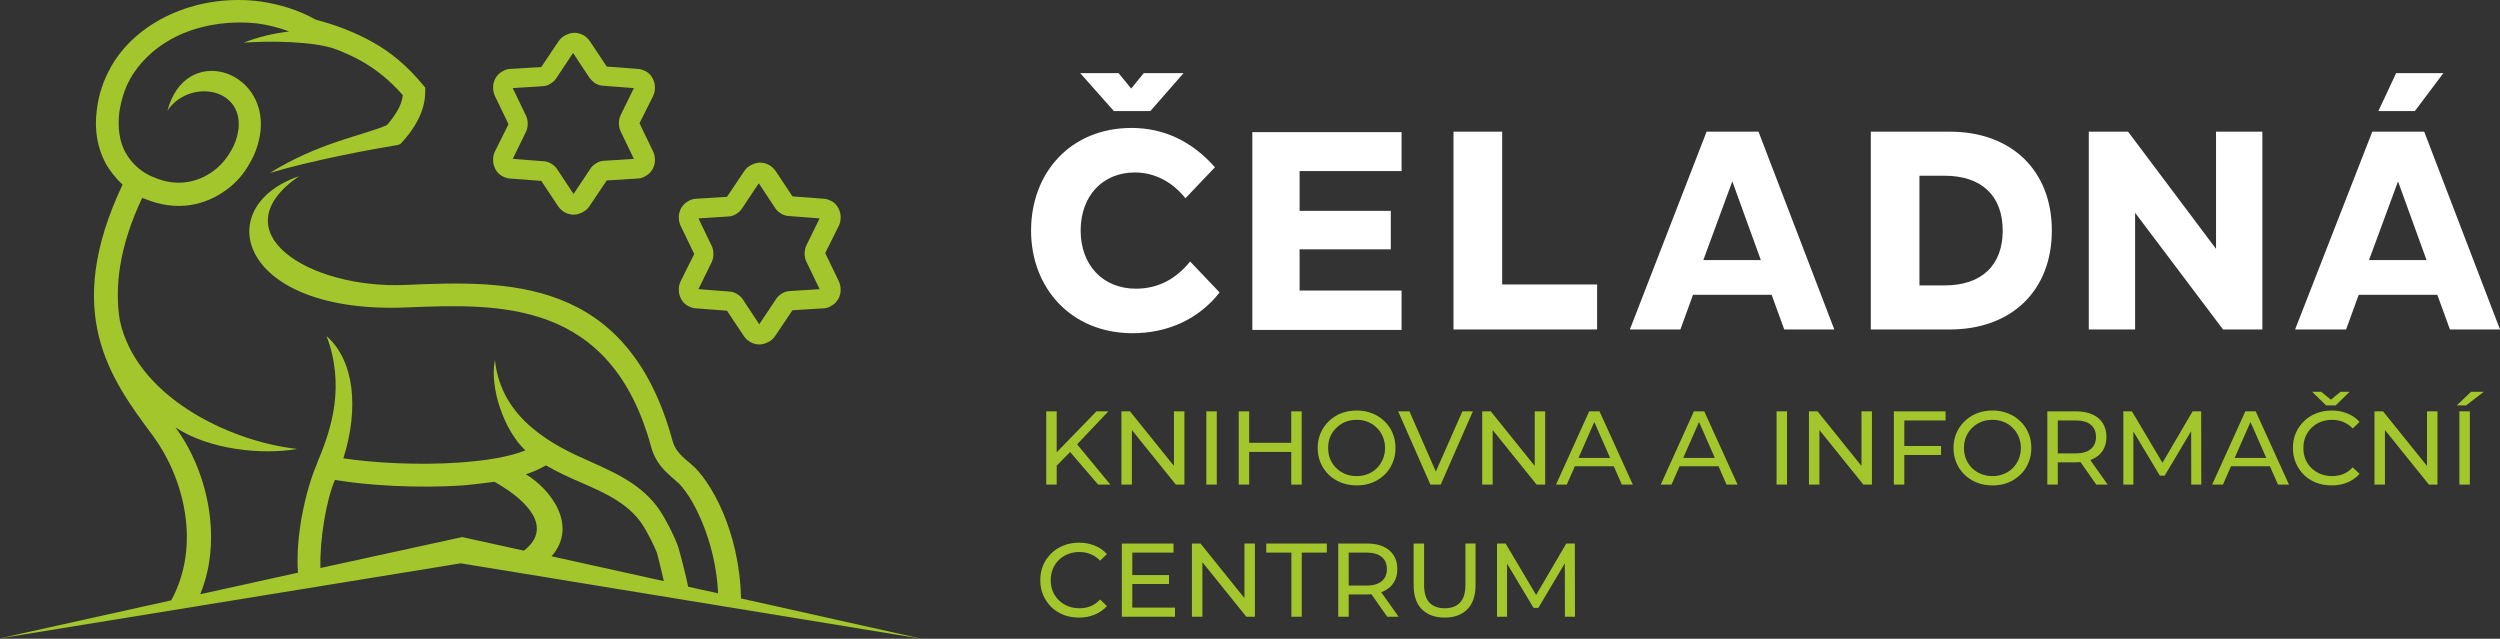 <svg width="227" height="58" viewBox="0 0 227 58" fill="none" xmlns="http://www.w3.org/2000/svg">
<rect x="0" y="0" width="227" height="58" fill="#333333" stroke="none"/>
<g clip-path="url(#clip0_20_369)">
<path fill-rule="evenodd" clip-rule="evenodd" d="M102.838 30.255C105.854 30.255 108.743 29.106 110.739 26.553L108.063 23.745C106.789 25.319 105.175 26.213 103.136 26.213C100.12 26.213 98.123 24.043 98.123 20.936C98.123 17.83 100.077 15.66 103.051 15.66C104.835 15.66 106.449 16.511 107.638 18L110.314 15.191C108.233 12.809 105.642 11.617 102.753 11.617C97.189 11.617 93.621 15.702 93.621 20.936C93.621 26.17 97.274 30.255 102.838 30.255ZM98.081 6.638L101.139 10.085H104.452L107.468 6.638H103.858L102.711 8.043L101.564 6.638H98.081ZM113.712 29.957H127.263V26.383H118.003V22.638H126.286V19.149H118.003V15.532H127.263V12H113.712V29.957ZM131.978 29.915H145.018V25.83H136.396V11.957H131.978V29.915ZM147.992 29.915H152.579L153.726 26.766H160.863L162.009 29.915H166.555L159.673 11.957H154.958L147.992 29.915ZM154.661 23.617L157.294 16.468L159.886 23.617H154.661ZM169.868 29.915H177.047C182.654 29.915 186.307 26.383 186.307 20.936C186.307 15.489 182.654 11.957 177.047 11.957H169.868V29.915ZM174.285 25.915V15.957H176.579C179.935 15.957 181.846 17.787 181.846 20.936C181.846 24.085 179.935 25.915 176.579 25.915H174.285ZM189.662 29.915H193.868V19.319L201.853 29.915H205.422V11.957H201.216V22.596L193.23 11.957H189.662V29.915ZM208.395 29.915H213.025L214.172 26.766H221.308L222.455 29.915H227L220.119 11.957H215.404L208.395 29.915ZM215.106 23.617L217.74 16.468L220.331 23.617H215.106ZM215.956 10.085H219.269L221.86 6.638H217.57L215.956 10.085Z" fill="white"/>
<path fill-rule="evenodd" clip-rule="evenodd" d="M67.284 54.34C67.157 48.17 64.481 43.575 62.739 42.128C62.017 41.532 61.338 40.979 61.083 40.085C57.005 25.021 45.918 25.489 36.828 25.872C28.035 26.255 19.837 21.064 27.143 16C18.988 18.808 21.706 28.553 36.913 27.915C45.281 27.575 55.476 27.149 59.129 40.596C59.553 42.128 60.446 42.851 61.422 43.702C62.782 44.809 64.991 49.021 65.203 53.872L62.484 53.277C62.357 52.553 61.677 49.872 61.508 49.447C61.21 48.681 60.785 47.83 60.276 46.936C58.746 44.213 56.155 43.064 53.607 41.915C50.378 40.511 45.493 38.128 44.941 32.681C44.431 35.234 45.791 39.106 47.702 40.894C46.258 41.489 44.092 41.83 41.713 42C38.06 42.255 33.982 42.043 31.178 41.617C32.623 37.021 32.156 32.723 29.649 30.511C31.348 34.979 30.117 38.936 28.842 41.915C28.842 41.957 28.8 42 28.8 42.043C28.8 42.085 28.757 42.128 28.757 42.17C27.78 44.425 26.803 48.681 27.058 52L18.18 53.957C20.304 48.809 18.733 42.553 15.929 38.809C19.03 40.851 23.83 41.319 26.973 40.766C20.644 40.043 12.319 35.915 10.874 29.064C10.407 26.085 10.789 22.468 12.913 17.957C12.998 18 13.041 18.043 13.126 18.043C16.056 19.277 18.648 18.638 20.559 17.234C21.451 16.596 22.173 15.745 22.683 14.809C23.235 13.872 23.533 12.894 23.66 11.872C24.212 6.255 16.821 3.957 15.207 10.043C17.076 7.234 22.003 7.83 21.663 11.66C21.579 12.34 21.366 13.064 20.941 13.745C20.559 14.425 20.007 15.064 19.37 15.532C17.968 16.553 16.056 17.021 13.933 16.085C12.871 15.66 11.979 14.894 11.384 13.83C10.874 12.894 10.662 11.66 10.832 10.213C11.002 9.064 11.341 8 11.851 7.106C12.913 5.277 14.612 3.872 16.651 3.021C18.733 2.17 21.069 1.872 23.363 2.128C24.34 2.255 25.317 2.511 26.251 2.851C24.934 3.021 23.533 3.319 22.131 3.872C24.467 3.702 28.375 3.745 30.371 4.426C31.178 4.723 32.028 5.106 32.793 5.532C34.152 6.298 35.426 7.319 36.573 8.638C36.531 9.149 36.318 9.66 36.063 10.085C35.766 10.596 35.426 11.021 35.129 11.362C33.133 12.255 28.927 12.936 24.509 15.702C28.332 14.553 33.855 13.532 36.191 13.149C36.233 13.106 36.318 13.106 36.361 13.064L36.488 12.936C36.87 12.511 37.38 11.915 37.805 11.149C38.272 10.34 38.612 9.362 38.612 8.298V7.957C38.527 7.872 38.485 7.787 38.4 7.702C36.998 6 35.469 4.723 33.77 3.787C32.156 2.894 30.456 2.255 28.672 1.787C27.101 0.894 25.359 0.383 23.617 0.128C20.984 -0.213 18.265 0.128 15.844 1.149C13.423 2.17 11.341 3.83 10.067 6.085C9.43 7.234 8.963 8.511 8.793 9.957C8.538 11.872 8.878 13.447 9.557 14.766C9.982 15.532 10.534 16.213 11.129 16.766C5.607 28.425 10.025 34.383 13.89 39.575C16.651 43.319 18.308 49.447 15.547 54.511L0 57.957L41.84 51.149L83.681 58L67.284 54.34ZM49.571 42.255C50.591 42.851 51.695 43.362 52.8 43.83C55.051 44.809 57.302 45.83 58.534 47.957C59.001 48.766 59.384 49.532 59.639 50.17C59.681 50.255 60.106 52 60.276 52.766L50.081 50.511C52.545 47.702 49.954 44.383 47.745 43.064C48.424 42.851 49.062 42.553 49.571 42.255ZM29.097 51.575C29.012 48.979 29.649 45.319 30.414 43.575C33.345 44.085 37.89 44.34 41.925 44.085C42.945 44 43.879 43.872 44.899 43.745C45.111 43.872 45.026 43.83 45.536 44.128C47.617 45.404 50.336 47.83 47.575 50L41.968 48.766L29.097 51.575ZM63.037 23.064L61.805 25.532C61.677 25.787 61.635 26.043 61.635 26.34C61.635 26.638 61.72 26.894 61.847 27.149C61.975 27.404 62.187 27.617 62.4 27.745C62.654 27.872 62.909 28 63.207 28L66.01 28.213L67.539 30.511C67.709 30.766 67.922 30.936 68.134 31.064C68.389 31.192 68.644 31.277 68.941 31.277C69.238 31.277 69.493 31.192 69.748 31.064C70.003 30.936 70.215 30.766 70.385 30.511L71.957 28.17L74.718 28C75.015 28 75.27 27.915 75.525 27.745C75.78 27.617 75.95 27.404 76.12 27.149C76.247 26.894 76.332 26.638 76.332 26.34C76.332 26.085 76.29 25.787 76.162 25.532L74.93 22.979L76.162 20.511C76.29 20.255 76.332 20 76.332 19.702C76.332 19.404 76.247 19.149 76.12 18.894C75.992 18.638 75.78 18.425 75.568 18.298C75.313 18.17 75.058 18.043 74.76 18.043L71.957 17.83L70.428 15.532C70.258 15.277 70.046 15.106 69.833 14.979C69.578 14.851 69.323 14.766 69.026 14.766C68.729 14.766 68.474 14.851 68.219 14.979C67.964 15.106 67.752 15.277 67.582 15.532L66.01 17.872L63.249 18.043C62.952 18.043 62.697 18.128 62.442 18.298C62.187 18.425 62.017 18.638 61.847 18.894C61.72 19.149 61.635 19.404 61.635 19.702C61.635 19.957 61.677 20.255 61.805 20.511L63.037 23.064ZM66.095 19.66C66.35 19.66 66.605 19.575 66.817 19.447C67.03 19.319 67.242 19.149 67.369 18.936L68.899 16.638L70.385 18.894C70.513 19.106 70.725 19.277 70.938 19.404C71.15 19.532 71.405 19.617 71.66 19.617L74.421 19.83L73.231 22.255C73.104 22.511 73.061 22.766 73.061 23.021C73.061 23.277 73.104 23.532 73.231 23.787L74.421 26.255L71.745 26.425C71.49 26.425 71.235 26.511 71.022 26.638C70.81 26.766 70.598 26.936 70.47 27.149L68.941 29.447L67.454 27.192C67.327 26.979 67.115 26.808 66.902 26.681C66.69 26.553 66.435 26.468 66.18 26.468L63.419 26.255L64.608 23.83C64.736 23.575 64.778 23.319 64.778 23.064C64.778 22.808 64.736 22.553 64.608 22.298L63.419 19.83L66.095 19.66Z" fill="#A2C62C"/>
<path fill-rule="evenodd" clip-rule="evenodd" d="M46.173 11.277L44.941 13.745C44.814 14 44.772 14.255 44.772 14.553C44.772 14.851 44.856 15.106 44.984 15.362C45.111 15.617 45.324 15.83 45.536 15.957C45.791 16.085 46.046 16.213 46.343 16.213L49.147 16.425L50.676 18.723C50.846 18.979 51.058 19.149 51.27 19.277C51.525 19.404 51.78 19.489 52.078 19.489C52.375 19.489 52.63 19.404 52.885 19.277C53.14 19.149 53.352 18.979 53.522 18.723L55.093 16.383L57.855 16.213C58.152 16.213 58.407 16.128 58.662 15.957C58.916 15.83 59.086 15.617 59.256 15.362C59.384 15.106 59.469 14.851 59.469 14.553C59.469 14.298 59.426 14 59.299 13.745L58.067 11.191L59.299 8.723C59.426 8.468 59.469 8.213 59.469 7.915C59.469 7.617 59.384 7.362 59.256 7.106C59.129 6.851 58.916 6.638 58.704 6.511C58.449 6.383 58.194 6.255 57.897 6.255L55.093 6.043L53.564 3.745C53.394 3.489 53.182 3.319 52.97 3.191C52.715 3.064 52.46 2.979 52.163 2.979C51.865 2.979 51.61 3.064 51.355 3.191C51.101 3.319 50.888 3.489 50.718 3.745L49.147 6.085L46.386 6.255C46.088 6.255 45.833 6.34 45.579 6.511C45.324 6.638 45.154 6.851 44.984 7.106C44.856 7.362 44.772 7.617 44.772 7.915C44.772 8.17 44.814 8.468 44.941 8.723L46.173 11.277ZM49.232 7.83C49.486 7.83 49.741 7.745 49.954 7.617C50.166 7.489 50.379 7.319 50.506 7.106L52.035 4.809L53.522 7.064C53.692 7.277 53.862 7.447 54.074 7.574C54.286 7.702 54.541 7.787 54.796 7.787L57.557 8L56.368 10.425C56.24 10.681 56.198 10.936 56.198 11.191C56.198 11.447 56.24 11.702 56.368 11.957L57.557 14.425L54.881 14.596C54.626 14.596 54.371 14.681 54.159 14.809C53.947 14.936 53.734 15.106 53.607 15.319L52.078 17.617L50.591 15.362C50.464 15.149 50.251 14.979 50.039 14.851C49.826 14.723 49.571 14.638 49.317 14.638L46.556 14.425L47.745 12C47.872 11.745 47.915 11.489 47.915 11.234C47.915 10.979 47.872 10.723 47.745 10.468L46.556 8L49.232 7.83Z" fill="#A2C62C"/>
<path d="M95.834 42.395L95.786 41.236L99.558 37.35H100.641L97.724 40.428L97.192 41.017L95.834 42.395ZM94.998 44V37.35H95.948V44H94.998ZM99.71 44L96.983 40.827L97.62 40.124L100.821 44H99.71ZM101.826 44V37.35H102.605L107.003 42.812H106.595V37.35H107.545V44H106.766L102.367 38.538H102.776V44H101.826ZM109.535 44V37.35H110.485V44H109.535ZM117.245 37.35H118.195V44H117.245V37.35ZM113.426 44H112.476V37.35H113.426V44ZM117.331 41.036H113.331V40.209H117.331V41.036ZM123.187 44.076C122.681 44.076 122.209 43.99 121.772 43.819C121.341 43.648 120.968 43.411 120.651 43.107C120.334 42.797 120.087 42.436 119.91 42.024C119.733 41.612 119.644 41.163 119.644 40.675C119.644 40.187 119.733 39.738 119.91 39.326C120.087 38.914 120.334 38.556 120.651 38.252C120.968 37.942 121.341 37.702 121.772 37.531C122.203 37.359 122.674 37.274 123.187 37.274C123.694 37.274 124.16 37.359 124.584 37.531C125.015 37.695 125.388 37.933 125.705 38.243C126.028 38.547 126.275 38.905 126.446 39.316C126.623 39.728 126.712 40.181 126.712 40.675C126.712 41.169 126.623 41.622 126.446 42.033C126.275 42.445 126.028 42.806 125.705 43.117C125.388 43.42 125.015 43.658 124.584 43.829C124.16 43.994 123.694 44.076 123.187 44.076ZM123.187 43.23C123.555 43.23 123.894 43.167 124.204 43.041C124.521 42.914 124.793 42.736 125.021 42.508C125.255 42.274 125.436 42.002 125.562 41.691C125.695 41.381 125.762 41.042 125.762 40.675C125.762 40.308 125.695 39.969 125.562 39.658C125.436 39.348 125.255 39.079 125.021 38.851C124.793 38.617 124.521 38.436 124.204 38.309C123.894 38.183 123.555 38.12 123.187 38.12C122.814 38.12 122.469 38.183 122.152 38.309C121.842 38.436 121.569 38.617 121.335 38.851C121.101 39.079 120.917 39.348 120.784 39.658C120.657 39.969 120.594 40.308 120.594 40.675C120.594 41.042 120.657 41.381 120.784 41.691C120.917 42.002 121.101 42.274 121.335 42.508C121.569 42.736 121.842 42.914 122.152 43.041C122.469 43.167 122.814 43.23 123.187 43.23ZM129.879 44L126.953 37.35H127.979L130.667 43.487H130.078L132.786 37.35H133.736L130.819 44H129.879ZM134.584 44V37.35H135.363L139.761 42.812H139.353V37.35H140.303V44H139.524L135.125 38.538H135.534V44H134.584ZM141.286 44L144.298 37.35H145.238L148.259 44H147.262L144.573 37.882H144.953L142.265 44H141.286ZM142.569 42.337L142.825 41.578H146.568L146.844 42.337H142.569ZM150.796 44L153.807 37.35H154.748L157.769 44H156.771L154.083 37.882H154.463L151.774 44H150.796ZM152.078 42.337L152.335 41.578H156.078L156.353 42.337H152.078ZM161.312 44V37.35H162.262V44H161.312ZM164.253 44V37.35H165.032L169.43 42.812H169.022V37.35H169.972V44H169.193L164.794 38.538H165.203V44H164.253ZM172.817 40.495H176.247V41.312H172.817V40.495ZM172.912 44H171.962V37.35H176.655V38.176H172.912V44ZM180.92 44.076C180.414 44.076 179.942 43.99 179.505 43.819C179.074 43.648 178.701 43.411 178.384 43.107C178.067 42.797 177.82 42.436 177.643 42.024C177.466 41.612 177.377 41.163 177.377 40.675C177.377 40.187 177.466 39.738 177.643 39.326C177.82 38.914 178.067 38.556 178.384 38.252C178.701 37.942 179.074 37.702 179.505 37.531C179.936 37.359 180.407 37.274 180.92 37.274C181.427 37.274 181.893 37.359 182.317 37.531C182.748 37.695 183.121 37.933 183.438 38.243C183.761 38.547 184.008 38.905 184.179 39.316C184.356 39.728 184.445 40.181 184.445 40.675C184.445 41.169 184.356 41.622 184.179 42.033C184.008 42.445 183.761 42.806 183.438 43.117C183.121 43.42 182.748 43.658 182.317 43.829C181.893 43.994 181.427 44.076 180.92 44.076ZM180.92 43.23C181.288 43.23 181.627 43.167 181.937 43.041C182.254 42.914 182.526 42.736 182.754 42.508C182.988 42.274 183.169 42.002 183.295 41.691C183.428 41.381 183.495 41.042 183.495 40.675C183.495 40.308 183.428 39.969 183.295 39.658C183.169 39.348 182.988 39.079 182.754 38.851C182.526 38.617 182.254 38.436 181.937 38.309C181.627 38.183 181.288 38.12 180.92 38.12C180.547 38.12 180.202 38.183 179.885 38.309C179.575 38.436 179.302 38.617 179.068 38.851C178.834 39.079 178.65 39.348 178.517 39.658C178.39 39.969 178.327 40.308 178.327 40.675C178.327 41.042 178.39 41.381 178.517 41.691C178.65 42.002 178.834 42.274 179.068 42.508C179.302 42.736 179.575 42.914 179.885 43.041C180.202 43.167 180.547 43.23 180.92 43.23ZM185.897 44V37.35H188.49C189.073 37.35 189.57 37.442 189.982 37.626C190.394 37.809 190.71 38.075 190.932 38.423C191.154 38.772 191.264 39.187 191.264 39.668C191.264 40.149 191.154 40.564 190.932 40.913C190.71 41.255 190.394 41.517 189.982 41.701C189.57 41.885 189.073 41.977 188.49 41.977H186.419L186.847 41.539V44H185.897ZM190.343 44L188.652 41.587H189.668L191.378 44H190.343ZM186.847 41.635L186.419 41.169H188.462C189.07 41.169 189.529 41.039 189.839 40.779C190.156 40.514 190.314 40.143 190.314 39.668C190.314 39.193 190.156 38.826 189.839 38.566C189.529 38.306 189.07 38.176 188.462 38.176H186.419L186.847 37.702V41.635ZM192.799 44V37.35H193.578L196.561 42.376H196.143L199.088 37.35H199.867L199.877 44H198.965L198.955 38.785H199.174L196.552 43.193H196.115L193.474 38.785H193.711V44H192.799ZM200.865 44L203.877 37.35H204.818L207.839 44H206.841L204.153 37.882H204.533L201.844 44H200.865ZM202.148 42.337L202.405 41.578H206.148L206.423 42.337H202.148ZM211.711 44.076C211.205 44.076 210.736 43.994 210.305 43.829C209.881 43.658 209.51 43.42 209.194 43.117C208.883 42.806 208.64 42.445 208.462 42.033C208.285 41.622 208.196 41.169 208.196 40.675C208.196 40.181 208.285 39.728 208.462 39.316C208.64 38.905 208.887 38.547 209.203 38.243C209.52 37.933 209.89 37.695 210.315 37.531C210.745 37.359 211.214 37.274 211.721 37.274C212.234 37.274 212.706 37.363 213.136 37.54C213.573 37.711 213.944 37.968 214.248 38.309L213.63 38.908C213.377 38.642 213.092 38.446 212.775 38.319C212.459 38.186 212.12 38.12 211.759 38.12C211.385 38.12 211.037 38.183 210.714 38.309C210.397 38.436 210.122 38.614 209.887 38.842C209.653 39.069 209.469 39.342 209.336 39.658C209.21 39.969 209.146 40.308 209.146 40.675C209.146 41.042 209.21 41.384 209.336 41.701C209.469 42.011 209.653 42.281 209.887 42.508C210.122 42.736 210.397 42.914 210.714 43.041C211.037 43.167 211.385 43.23 211.759 43.23C212.12 43.23 212.459 43.167 212.775 43.041C213.092 42.907 213.377 42.705 213.63 42.432L214.248 43.031C213.944 43.373 213.573 43.633 213.136 43.81C212.706 43.987 212.231 44.076 211.711 44.076ZM211.208 36.809L209.944 35.574H210.771L212.025 36.609H211.265L212.519 35.574H213.345L212.082 36.809H211.208ZM215.603 44V37.35H216.382L220.78 42.812H220.372V37.35H221.322V44H220.543L216.144 38.538H216.553V44H215.603ZM223.312 44V37.35H224.262V44H223.312ZM223.075 36.809L224.367 35.574H225.526L223.93 36.809H223.075ZM97.971 56.076C97.464 56.076 96.996 55.994 96.565 55.829C96.141 55.658 95.77 55.42 95.454 55.117C95.143 54.806 94.899 54.445 94.722 54.033C94.545 53.622 94.456 53.169 94.456 52.675C94.456 52.181 94.545 51.728 94.722 51.316C94.899 50.905 95.146 50.547 95.463 50.243C95.78 49.933 96.15 49.695 96.575 49.531C97.005 49.359 97.474 49.274 97.981 49.274C98.493 49.274 98.965 49.363 99.396 49.54C99.833 49.711 100.204 49.968 100.508 50.309L99.89 50.908C99.637 50.642 99.352 50.446 99.035 50.319C98.718 50.186 98.379 50.12 98.019 50.12C97.645 50.12 97.296 50.183 96.974 50.309C96.657 50.436 96.381 50.614 96.147 50.842C95.913 51.069 95.729 51.342 95.596 51.658C95.469 51.969 95.406 52.308 95.406 52.675C95.406 53.042 95.469 53.384 95.596 53.701C95.729 54.011 95.913 54.281 96.147 54.508C96.381 54.736 96.657 54.914 96.974 55.041C97.296 55.167 97.645 55.23 98.019 55.23C98.379 55.23 98.718 55.167 99.035 55.041C99.352 54.907 99.637 54.705 99.89 54.432L100.508 55.031C100.204 55.373 99.833 55.633 99.396 55.81C98.965 55.987 98.49 56.076 97.971 56.076ZM102.727 52.219H106.147V53.026H102.727V52.219ZM102.813 55.173H106.689V56H101.863V49.35H106.556V50.176H102.813V55.173ZM108.227 56V49.35H109.006L113.404 54.812H112.996V49.35H113.946V56H113.167L108.768 50.538H109.177V56H108.227ZM117.257 56V50.176H114.977V49.35H120.477V50.176H118.197V56H117.257ZM121.512 56V49.35H124.106C124.688 49.35 125.185 49.442 125.597 49.626C126.009 49.809 126.325 50.075 126.547 50.423C126.769 50.772 126.88 51.187 126.88 51.668C126.88 52.149 126.769 52.564 126.547 52.913C126.325 53.255 126.009 53.517 125.597 53.701C125.185 53.885 124.688 53.977 124.106 53.977H122.035L122.462 53.539V56H121.512ZM125.958 56L124.267 53.587H125.284L126.994 56H125.958ZM122.462 53.635L122.035 53.169H124.077C124.685 53.169 125.144 53.039 125.455 52.779C125.771 52.514 125.93 52.143 125.93 51.668C125.93 51.193 125.771 50.826 125.455 50.566C125.144 50.306 124.685 50.176 124.077 50.176H122.035L122.462 49.702V53.635ZM131.169 56.076C130.295 56.076 129.608 55.826 129.108 55.325C128.608 54.825 128.357 54.094 128.357 53.131V49.35H129.307V53.093C129.307 53.834 129.469 54.376 129.792 54.718C130.121 55.059 130.584 55.23 131.179 55.23C131.781 55.23 132.243 55.059 132.566 54.718C132.895 54.376 133.06 53.834 133.06 53.093V49.35H133.981V53.131C133.981 54.094 133.731 54.825 133.231 55.325C132.737 55.826 132.05 56.076 131.169 56.076ZM135.929 56V49.35H136.708L139.691 54.376H139.273L142.218 49.35H142.997L143.007 56H142.095L142.085 50.785H142.304L139.682 55.193H139.245L136.604 50.785H136.841V56H135.929Z" fill="#A2C62C"/>
</g>
<defs>
<clipPath id="clip0_20_369">
<rect width="227" height="58" fill="white"/>
</clipPath>
</defs>
</svg>
